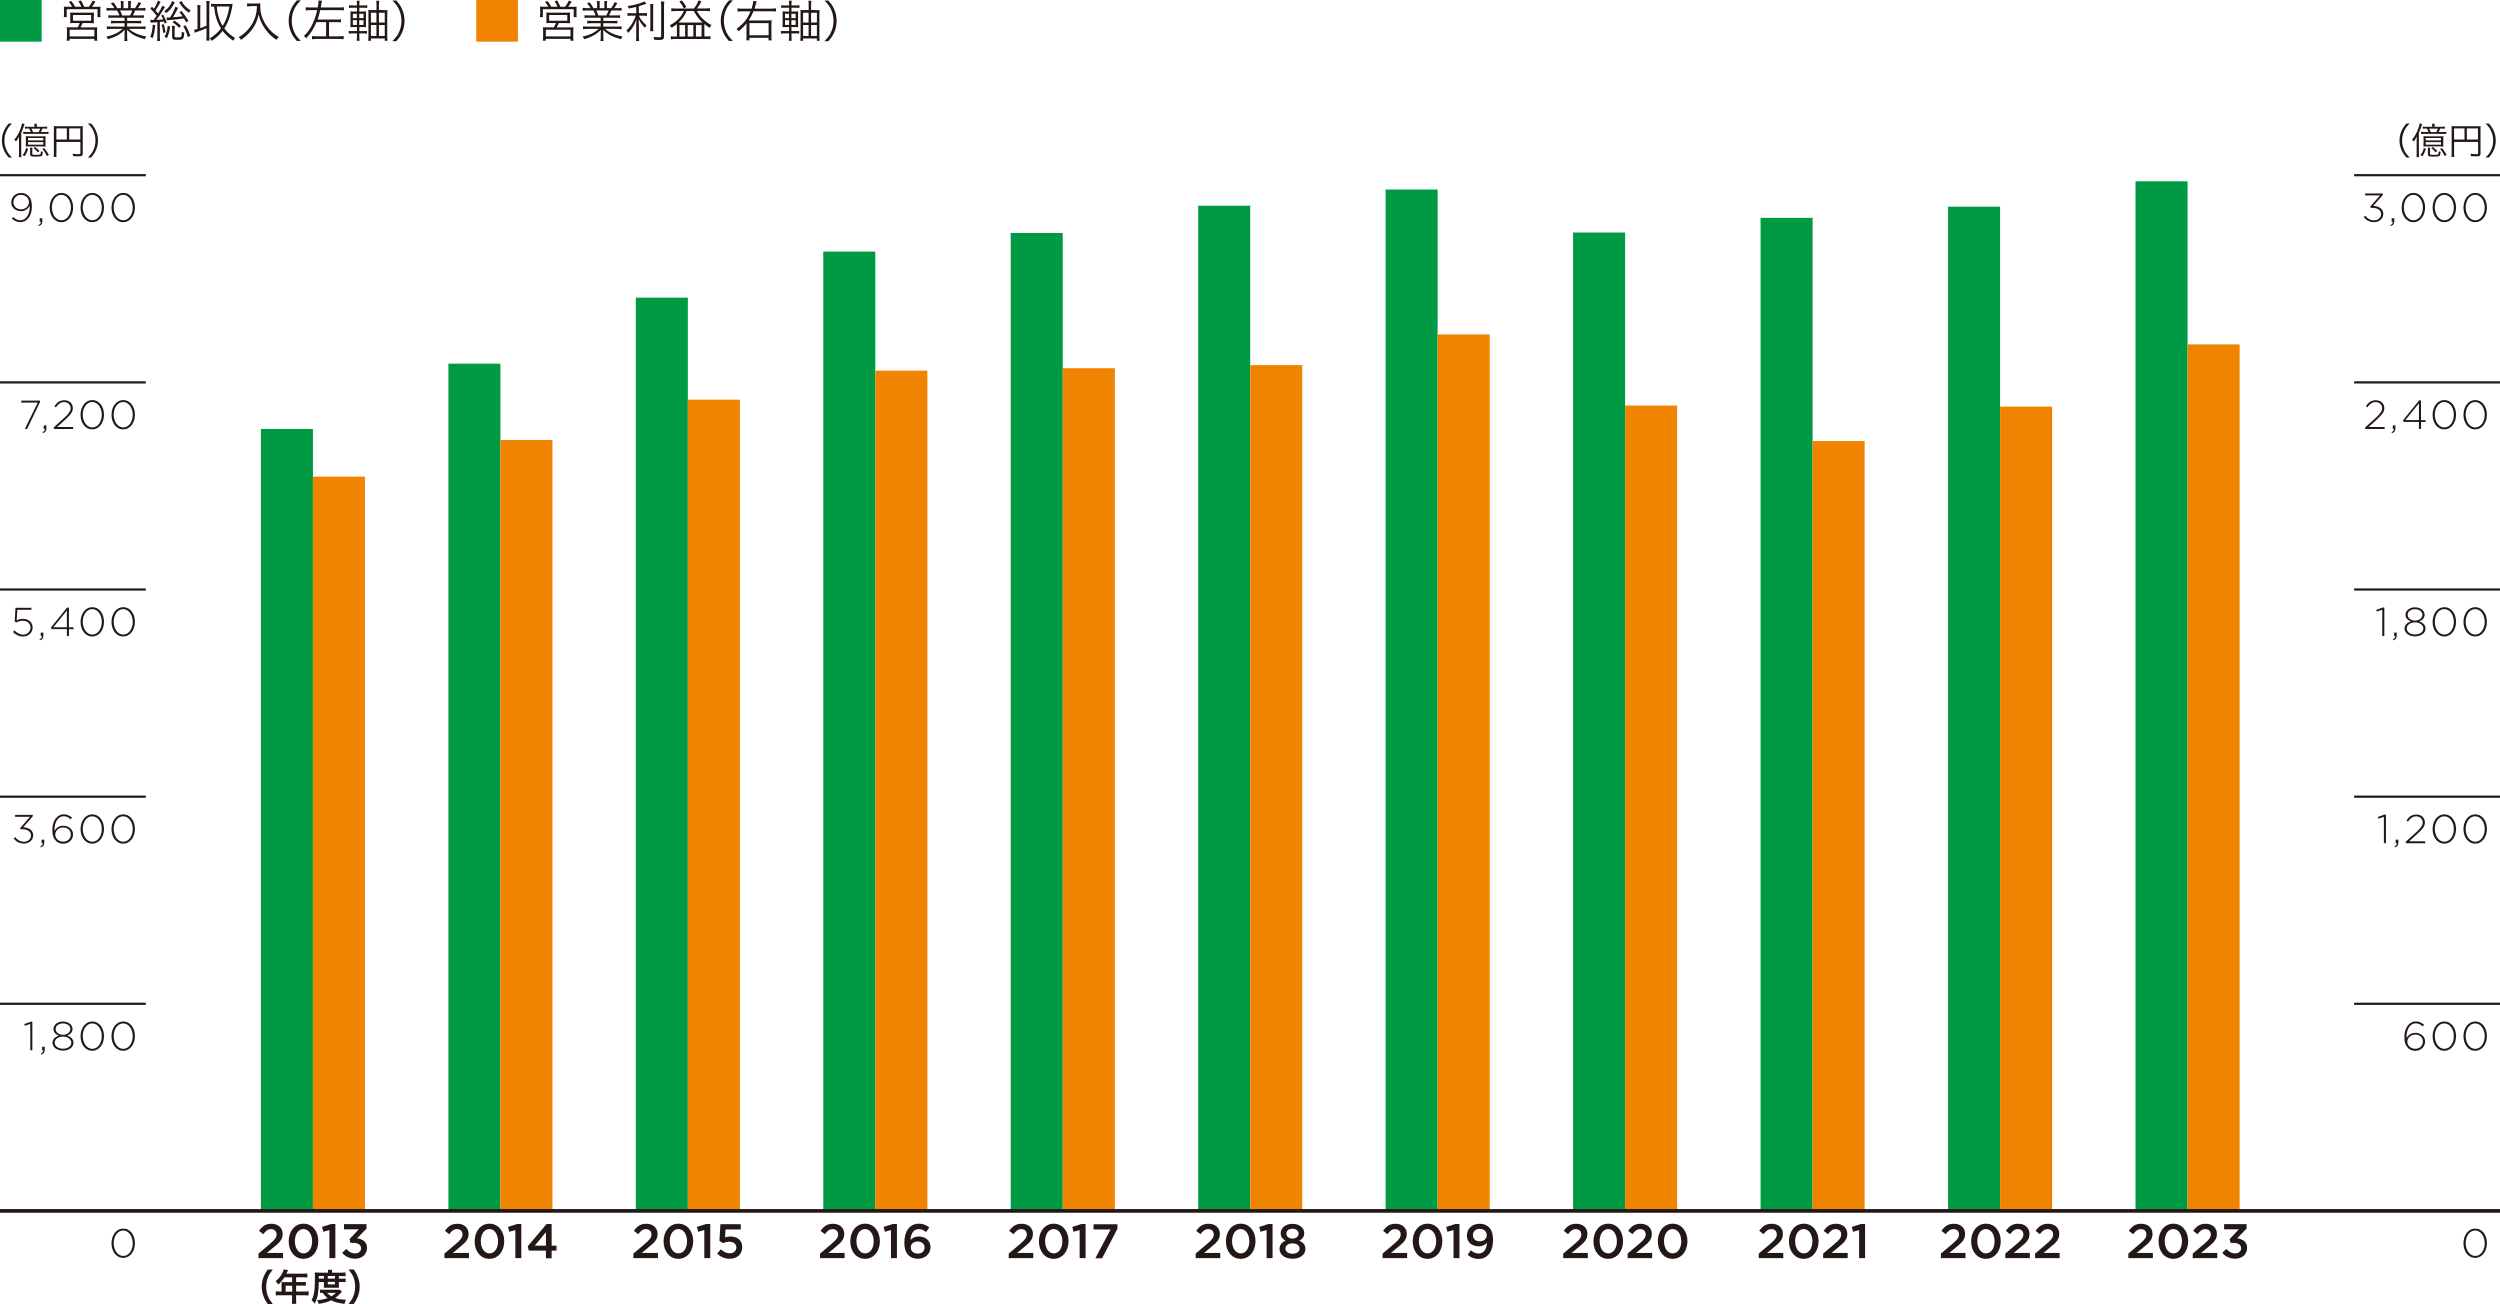 <?xml version="1.0" encoding="UTF-8"?>
<svg id="_レイヤー_2" data-name="レイヤー 2" xmlns="http://www.w3.org/2000/svg" viewBox="0 0 340.16 177.43">
  <defs>
    <style>
      .cls-1 {
        fill: #094;
      }

      .cls-2 {
        fill: #f08300;
      }

      .cls-3 {
        stroke-width: .3px;
      }

      .cls-3, .cls-4 {
        fill: none;
        stroke: #231815;
        stroke-miterlimit: 10;
      }

      .cls-4 {
        stroke-width: .5px;
      }

      .cls-5 {
        fill: #231815;
      }
    </style>
  </defs>
  <g id="base">
    <rect class="cls-1" width="5.67" height="5.67"/>
    <g>
      <path class="cls-5" d="m9.82.92c-.14-.26-.24-.41-.46-.67l.36-.1c.22.29.33.46.5.77h.84c-.11-.29-.23-.53-.4-.77l.37-.08c.17.29.29.54.43.86h.63c.23-.31.35-.49.52-.85l.38.14c-.19.32-.29.47-.48.71h.49c.32,0,.47,0,.67-.02-.02.14-.02.27-.02.5v.49c0,.17,0,.29.03.43h-.41v-1.08h-4.19v1.08h-.4c.02-.14.03-.28.03-.43v-.5c0-.21,0-.32-.02-.5.2.02.36.02.66.02h.49Zm.36,2.21c-.37,0-.46,0-.64.02.02-.14.02-.26.02-.48v-.52c0-.21,0-.34-.02-.45.18.02.34.02.58.02h2.08c.24,0,.4,0,.58-.02-.01.11-.02.22-.02.46v.52c0,.26,0,.34.02.48-.22-.02-.34-.02-.64-.02h-.9c-.08.2-.19.4-.29.59h1.72c.26,0,.41,0,.57-.02-.02.16-.03.29-.03.56v.69c0,.25,0,.41.04.58h-.41v-.25h-3.36v.24h-.41c.02-.19.04-.37.04-.58v-.69c0-.26,0-.4-.03-.56.16.02.31.02.58.02h.91c.11-.17.2-.37.29-.59h-.67Zm-.7,1.82h3.36v-.9h-3.36v.9Zm.45-2.13h2.47v-.78h-2.47v.78Z"/>
      <path class="cls-5" d="m15.38,2.41c-.29,0-.46,0-.64.03v-.37c.17.02.33.03.64.03h.87c-.08-.23-.17-.44-.32-.68h-.76c-.3,0-.5.01-.68.03v-.38c.17.02.36.04.67.04h.41c-.12-.21-.26-.39-.49-.64l.34-.16c.27.32.37.48.53.8h.5v-.46c0-.2-.01-.37-.04-.5h.41c-.02.12-.02.26-.02.5v.47h.64v-.47c0-.22,0-.38-.02-.5h.41c-.02.13-.04.29-.04.5v.46h.58c.26-.37.35-.54.47-.83l.37.16c-.18.31-.23.38-.45.67h.36c.31,0,.5-.01.67-.04v.38c-.17-.02-.38-.03-.68-.03h-.71c-.14.33-.22.49-.32.68h.85c.31,0,.47,0,.65-.03v.37c-.19-.02-.35-.03-.65-.03h-1.63v.44h1.26c.3,0,.49,0,.65-.03v.37c-.18-.02-.35-.03-.65-.03h-1.26v.46h1.82c.34,0,.52-.01.68-.04v.39c-.21-.02-.41-.04-.68-.04h-1.57c.52.49,1.37.86,2.38,1.04-.11.13-.16.21-.23.37-.78-.23-1.06-.34-1.47-.56-.36-.2-.65-.42-.95-.73.02.27.02.38.02.51v.4c0,.26.01.44.04.62h-.43c.03-.19.04-.38.04-.63v-.4c0-.14,0-.27.02-.5-.59.61-1.16.94-2.26,1.29-.08-.16-.14-.23-.25-.35.99-.22,1.63-.53,2.23-1.06h-1.47c-.27,0-.47.01-.68.04v-.39c.17.02.35.04.68.04h1.72v-.46h-1.19c-.29,0-.47,0-.64.03v-.37c.17.02.35.03.64.03h1.19v-.44h-1.57Zm2.32-.31c.13-.22.21-.39.31-.68h-1.67c.14.29.19.4.28.68h1.08Z"/>
      <path class="cls-5" d="m20.84,2.72s.04,0,.06,0q.24-.32.41-.57c-.28-.39-.45-.59-.85-.96l.21-.28c.14.14.16.17.28.28.27-.43.47-.85.53-1.12l.37.18q-.06.09-.19.34c-.16.3-.29.52-.5.83.16.19.19.22.34.42.35-.53.5-.82.59-1.07l.36.2c-.06.08-.1.14-.19.29-.33.55-.68,1.06-.99,1.45q.45-.02.94-.07c-.07-.17-.12-.26-.28-.52l.25-.13c.22.36.35.64.52,1.09l-.29.13c-.04-.14-.06-.19-.09-.28q-.28.03-.57.06v1.99c0,.23.01.43.04.59h-.42c.02-.17.04-.37.04-.59v-1.96c-.18.01-.28.02-.44.03-.32.02-.36.02-.47.04l-.05-.4c.13.02.17.02.28.02h.1Zm.28.7c-.06.78-.15,1.21-.35,1.76l-.32-.15c.2-.52.28-.9.33-1.67l.34.06Zm1.16-.13c.12.41.16.61.24,1.1l-.31.11c-.05-.48-.1-.71-.22-1.13l.29-.08Zm1.51-2.99c-.04.06-.05.08-.11.2-.12.24-.32.54-.46.72-.16.2-.32.35-.61.57-.09-.13-.15-.19-.28-.27.35-.23.59-.47.8-.8.16-.25.23-.39.28-.57l.37.15Zm-1.4,4.71c.27-.54.37-.89.42-1.48l.34.07c-.09.68-.19,1.05-.43,1.58l-.33-.17Zm2.94-1.98c-.15-.28-.2-.36-.3-.52-.74.1-.92.13-1.97.22-.16.01-.22.02-.34.05l-.07-.39c.08,0,.12,0,.18,0,.08,0,.1,0,.31-.01.38-.62.59-1.04.71-1.46l.38.15c-.31.61-.51.98-.7,1.28.55-.04.83-.07,1.31-.13-.14-.2-.22-.31-.43-.56l.29-.16c.4.49.59.76.95,1.34l-.32.2Zm-1.54.49c-.02.14-.03.28-.03.46v.95c0,.07.01.1.04.11.05.03.18.05.33.05.31,0,.46-.03.51-.1.06-.08.08-.24.1-.68.11.07.19.1.34.13-.08.93-.13.98-.97.98-.56,0-.69-.07-.69-.38v-1.03c0-.19-.01-.32-.04-.49h.41Zm-.06-.72c.38.25.65.46.89.72l-.26.27c-.29-.34-.49-.5-.89-.76l.26-.23Zm.96-2.68c.25.52.7.98,1.25,1.3-.1.1-.16.17-.23.32-.49-.32-.88-.71-1.21-1.22-.07-.11-.09-.14-.14-.2l.34-.19Zm.56,3.32c.31.55.46.88.65,1.43l-.35.18c-.19-.65-.34-1.01-.61-1.48l.31-.13Z"/>
      <path class="cls-5" d="m27.24,3.83c.41-.14.52-.19.86-.35V.77c0-.24-.01-.42-.04-.63h.46c-.03.21-.04.38-.04.63v4.13c0,.25.01.41.04.62h-.46c.03-.21.04-.38.04-.62v-1.06c-.53.23-.75.31-1.35.52-.11.04-.14.05-.25.09l-.09-.4c.23-.05.31-.07.46-.11V1.32c0-.24-.01-.41-.04-.62h.46c-.03.21-.04.38-.04.62v2.5Zm3.97-3.29c.15,0,.31,0,.44-.02t-.08.51c-.07.43-.23,1.05-.37,1.45-.19.52-.41.99-.68,1.39.42.55.79.88,1.46,1.29-.11.13-.14.19-.24.38-.62-.43-1.06-.82-1.45-1.34-.42.54-.86.95-1.49,1.36-.05-.13-.11-.2-.25-.35.61-.35,1.07-.76,1.52-1.34-.29-.46-.49-.89-.65-1.43-.15-.5-.21-.83-.29-1.55-.19,0-.29.01-.41.03v-.41c.16.02.3.03.52.03h1.99Zm-1.72.35c.06.62.11.91.25,1.37.14.5.31.87.56,1.27.47-.75.74-1.54.91-2.65h-1.71Z"/>
      <path class="cls-5" d="m34.08.85c-.11,0-.26.01-.46.03v-.43c.12.02.24.03.46.03h.79c.29,0,.44-.01.56-.04-.02.15-.02.26-.02.4,0,.76.16,1.43.51,2.09.23.45.53.85.9,1.24.35.36.58.54,1.12.87-.16.14-.2.18-.34.38-.52-.37-.8-.61-1.16-1.03-.35-.4-.65-.85-.86-1.3-.18-.38-.27-.64-.38-1.11-.19.8-.43,1.37-.84,1.94-.22.32-.5.62-.81.91-.22.2-.38.33-.76.59-.1-.16-.17-.25-.32-.35.65-.41,1-.7,1.39-1.18.43-.53.74-1.1.92-1.75.11-.41.16-.71.19-1.31h-.9Z"/>
      <path class="cls-5" d="m40.4,5.59c-.45-.52-.64-.8-.83-1.29-.2-.48-.29-.95-.29-1.48s.09-1,.29-1.48c.2-.49.38-.77.83-1.29h.53c-.5.51-.7.78-.91,1.24-.22.48-.32.98-.32,1.52s.11,1.04.32,1.52c.21.46.41.73.91,1.24h-.53Z"/>
      <path class="cls-5" d="m42.3,1.38c-.31,0-.49.01-.7.04v-.44c.19.03.38.04.7.04h.94c.06-.38.09-.63.09-.8,0-.05,0-.08,0-.16l.49.04c-.04.13-.05.18-.1.47-.04.22-.05.26-.08.45h2.45c.3,0,.5-.01.7-.04v.44c-.19-.03-.39-.04-.7-.04h-2.52c-.11.49-.2.84-.36,1.28h2.57c.3,0,.47-.01.62-.04v.43c-.17-.02-.34-.04-.62-.04h-1.01v1.93h1.31c.31,0,.48-.01.68-.04v.44c-.2-.03-.4-.04-.69-.04h-2.93c-.29,0-.49.01-.69.04v-.44c.2.03.37.04.69.04h1.23v-1.93h-1.31c-.37.89-.81,1.58-1.4,2.2-.12-.16-.18-.22-.31-.32.53-.49.87-.97,1.19-1.66.26-.55.47-1.18.62-1.85h-.86Z"/>
      <path class="cls-5" d="m48.89,4.93c0,.29.01.47.04.62h-.4c.02-.17.04-.35.04-.63v-.38h-.56c-.26,0-.38,0-.55.04v-.38c.16.02.29.03.55.03h.56v-.55h-.31c-.26,0-.42,0-.59.02.02-.18.02-.35.02-.62v-.92c0-.27,0-.43-.02-.61.15.02.31.02.59.02h.31v-.52h-.53c-.25,0-.38,0-.55.03v-.38c.16.03.29.04.55.04h.53c0-.32,0-.46-.04-.64h.4c-.03.16-.04.31-.04.64h.53c.26,0,.38,0,.55-.04v.38c-.17-.02-.29-.03-.55-.03h-.53v.52h.31c.3,0,.41,0,.61-.02-.02.16-.02.34-.02.61v.92c0,.27,0,.47.02.62-.17-.02-.33-.02-.61-.02h-.31v.55h.51c.25,0,.37,0,.54-.03v.38c-.16-.03-.3-.04-.53-.04h-.52v.38Zm-.88-3.05v.59h.55v-.59h-.55Zm0,.87v.64h.55v-.64h-.55Zm1.45-.28v-.59h-.58v.59h.58Zm0,.92v-.64h-.58v.64h.58Zm2.7-2c.26,0,.44-.01.55-.03-.01.14-.02.27-.02.58v2.96c0,.23.01.48.04.65h-.38v-.32h-1.88v.32h-.38c.02-.19.04-.4.04-.64V1.93c0-.32,0-.43-.02-.58.14.02.31.02.56.02h.56v-.68c0-.28-.01-.43-.04-.59h.41c-.02.18-.04.34-.04.59v.67h.6Zm-1.69.34v1.34h.75v-1.34h-.75Zm0,1.67v1.49h.75v-1.49h-.75Zm1.88-.33v-1.34h-.79v1.34h.79Zm0,1.82v-1.49h-.79v1.49h.79Z"/>
      <path class="cls-5" d="m53.39,5.59c.5-.5.7-.78.91-1.24.22-.48.32-.98.32-1.52s-.11-1.04-.32-1.52c-.21-.46-.41-.74-.91-1.24h.53c.45.52.64.8.83,1.29.2.48.29.95.29,1.48s-.09,1-.29,1.48c-.2.49-.38.77-.83,1.29h-.53Z"/>
    </g>
    <rect class="cls-2" x="64.8" width="5.67" height="5.67"/>
    <g>
      <path class="cls-5" d="m74.61.92c-.14-.26-.24-.41-.46-.67l.36-.1c.22.29.33.46.5.77h.84c-.11-.29-.23-.53-.4-.77l.37-.08c.17.29.29.54.43.86h.63c.23-.31.35-.49.52-.85l.38.14c-.19.32-.29.47-.48.71h.49c.32,0,.47,0,.67-.02-.02.14-.02.27-.02.5v.49c0,.17,0,.29.03.43h-.41v-1.08h-4.19v1.08h-.4c.02-.14.03-.28.03-.43v-.5c0-.21,0-.32-.02-.5.2.02.36.02.66.02h.49Zm.36,2.21c-.37,0-.46,0-.64.02.02-.14.02-.26.02-.48v-.52c0-.21,0-.34-.02-.45.18.02.34.02.58.02h2.08c.24,0,.4,0,.58-.02-.01.11-.02.22-.02.46v.52c0,.26,0,.34.02.48-.22-.02-.34-.02-.64-.02h-.9c-.08.2-.19.4-.29.59h1.72c.26,0,.41,0,.57-.02-.02.16-.03.29-.03.56v.69c0,.25,0,.41.04.58h-.41v-.25h-3.36v.24h-.41c.02-.19.04-.37.04-.58v-.69c0-.26,0-.4-.03-.56.16.02.31.02.58.02h.91c.11-.17.2-.37.29-.59h-.67Zm-.7,1.82h3.36v-.9h-3.36v.9Zm.45-2.13h2.47v-.78h-2.47v.78Z"/>
      <path class="cls-5" d="m80.17,2.41c-.29,0-.46,0-.64.03v-.37c.17.02.33.03.64.03h.87c-.08-.23-.17-.44-.32-.68h-.76c-.3,0-.5.01-.68.03v-.38c.17.02.36.04.67.04h.41c-.12-.21-.26-.39-.49-.64l.34-.16c.27.32.37.48.53.8h.5v-.46c0-.2-.01-.37-.04-.5h.41c-.02.12-.02.26-.02.5v.47h.64v-.47c0-.22,0-.38-.02-.5h.41c-.02.13-.04.29-.04.5v.46h.58c.26-.37.35-.54.47-.83l.37.16c-.18.31-.23.38-.45.67h.36c.31,0,.5-.01.67-.04v.38c-.17-.02-.38-.03-.68-.03h-.71c-.14.33-.22.49-.32.68h.85c.31,0,.47,0,.65-.03v.37c-.19-.02-.35-.03-.65-.03h-1.63v.44h1.26c.3,0,.49,0,.65-.03v.37c-.18-.02-.35-.03-.65-.03h-1.26v.46h1.82c.34,0,.52-.01.68-.04v.39c-.21-.02-.41-.04-.68-.04h-1.57c.52.49,1.37.86,2.38,1.04-.11.13-.16.21-.23.37-.78-.23-1.06-.34-1.47-.56-.36-.2-.65-.42-.95-.73.02.27.02.38.02.51v.4c0,.26.01.44.04.62h-.43c.03-.19.04-.38.04-.63v-.4c0-.14,0-.27.02-.5-.59.61-1.16.94-2.26,1.29-.08-.16-.14-.23-.25-.35.99-.22,1.63-.53,2.23-1.06h-1.47c-.27,0-.47.01-.68.04v-.39c.17.02.35.04.68.04h1.72v-.46h-1.19c-.29,0-.47,0-.64.03v-.37c.17.02.35.03.64.03h1.19v-.44h-1.57Zm2.32-.31c.13-.22.21-.39.31-.68h-1.67c.14.29.19.4.28.68h1.08Z"/>
      <path class="cls-5" d="m86.56.95c-.37.09-.56.13-1,.21-.05-.14-.09-.22-.17-.34.74-.1,1.22-.21,1.9-.46.22-.07.29-.11.39-.17l.27.32q-.1.04-.24.08c-.28.1-.49.17-.79.26v.94h.59c.21,0,.37,0,.52-.03v.4c-.15-.02-.29-.03-.53-.03h-.56c.1.25.15.34.29.53.19.27.38.47.74.8-.1.11-.16.19-.22.32-.44-.46-.62-.71-.85-1.19.02.34.03.74.03,1.01v1.25c0,.37,0,.56.04.73h-.44c.03-.21.04-.41.04-.73v-1.17c0-.34,0-.5.03-1.02-.28.76-.58,1.24-1.12,1.82-.08-.16-.15-.25-.25-.34.36-.34.58-.61.82-1.01.19-.33.37-.71.46-1h-.57c-.24,0-.4.01-.56.04v-.41c.14.03.28.04.57.04h.62v-.83Zm2.34-.4c-.02.19-.03.34-.03.68v2.32c0,.41,0,.53.03.7h-.44c.02-.17.03-.29.03-.7V1.23c0-.34-.01-.5-.04-.68h.45Zm1.49-.34c-.03.2-.04.42-.04.76v3.94c0,.43-.14.53-.71.53-.17,0-.42,0-.61-.02-.03-.16-.06-.25-.13-.4.32.04.58.05.77.05.24,0,.29-.03.29-.18V.96c0-.34-.01-.56-.04-.76h.47Z"/>
      <path class="cls-5" d="m94.42,1.15c.27-.34.46-.65.63-1.1l.39.14c-.2.41-.37.67-.6.96h1.14c.28,0,.44-.01.62-.04v.42c-.18-.02-.37-.04-.61-.04h-1.18c.22.4.4.65.7.96.38.4.78.7,1.3.97-.11.13-.17.22-.24.38-.31-.2-.47-.32-.73-.54,0,.11,0,.18,0,.29v1.4h.33c.25,0,.37,0,.5-.03v.41c-.17-.02-.31-.02-.54-.02h-4.3c-.23,0-.4.01-.55.04v-.42c.13.03.23.04.46.04h.36v-1.4c0-.14,0-.19,0-.3-.22.19-.39.31-.73.51-.08-.16-.14-.25-.23-.34.94-.49,1.52-1.09,1.91-1.94h-1.1c-.25,0-.44.01-.61.04v-.42c.16.02.34.04.61.04h2.5Zm-.99.35c-.3.67-.6,1.09-1.12,1.57.14,0,.23,0,.4,0h2.51c.13,0,.22,0,.37,0-.52-.49-.83-.91-1.18-1.57h-.98Zm-.68-1.46c.27.31.43.53.64.92l-.35.17c-.21-.41-.34-.61-.62-.92l.34-.16Zm-.3,4.93h.77v-1.56h-.77v1.56Zm1.12,0h.77v-1.56h-.77v1.56Zm1.12,0h.77v-1.56h-.77v1.56Z"/>
      <path class="cls-5" d="m99.19,5.59c-.45-.52-.64-.8-.83-1.29-.2-.48-.29-.95-.29-1.48s.09-1,.29-1.48c.2-.49.38-.77.83-1.29h.53c-.5.51-.7.78-.91,1.24-.22.48-.32.98-.32,1.52s.11,1.04.32,1.52c.21.46.41.73.91,1.24h-.53Z"/>
      <path class="cls-5" d="m104.94,1.17c.32,0,.49-.01.65-.04v.44c-.16-.02-.35-.04-.65-.04h-2.42c-.21.52-.38.85-.65,1.25h2.47c.32,0,.46,0,.65-.03-.02.19-.03.35-.03.58v1.54c0,.25,0,.44.04.63h-.43v-.36h-2.6v.35h-.43c.02-.2.03-.34.03-.68v-1.24q0-.23.01-.39c-.31.39-.64.72-1.08,1.07-.07-.1-.22-.27-.28-.32.95-.7,1.49-1.37,1.9-2.39h-1.11c-.28,0-.47.01-.66.04v-.44c.16.03.32.04.67.04h1.24c.14-.41.2-.69.24-1.06l.46.07c-.04.11-.08.23-.14.47-.05.19-.09.32-.16.52h2.27Zm-2.97,3.63h2.61v-1.65h-2.61v1.65Z"/>
      <path class="cls-5" d="m107.69,4.93c0,.29.01.47.04.62h-.4c.02-.17.04-.35.04-.63v-.38h-.56c-.26,0-.38,0-.55.04v-.38c.16.02.29.03.55.03h.56v-.55h-.31c-.26,0-.42,0-.59.02.02-.18.02-.35.02-.62v-.92c0-.27,0-.43-.02-.61.15.02.31.02.59.02h.31v-.52h-.53c-.25,0-.38,0-.55.03v-.38c.16.03.29.04.55.04h.53c0-.32,0-.46-.04-.64h.4c-.03.16-.04.31-.04.64h.53c.26,0,.38,0,.55-.04v.38c-.17-.02-.29-.03-.55-.03h-.53v.52h.31c.3,0,.41,0,.61-.02-.02.16-.02.34-.02.61v.92c0,.27,0,.47.02.62-.17-.02-.33-.02-.61-.02h-.31v.55h.51c.25,0,.37,0,.54-.03v.38c-.16-.03-.3-.04-.53-.04h-.52v.38Zm-.88-3.05v.59h.55v-.59h-.55Zm0,.87v.64h.55v-.64h-.55Zm1.45-.28v-.59h-.58v.59h.58Zm0,.92v-.64h-.58v.64h.58Zm2.7-2c.26,0,.44-.01.55-.03-.01.14-.02.27-.02.58v2.96c0,.23.01.48.04.65h-.38v-.32h-1.88v.32h-.38c.02-.19.04-.4.04-.64V1.93c0-.32,0-.43-.02-.58.14.02.31.02.56.02h.56v-.68c0-.28-.01-.43-.04-.59h.41c-.02.18-.04.34-.04.59v.67h.6Zm-1.69.34v1.34h.75v-1.34h-.75Zm0,1.67v1.49h.75v-1.49h-.75Zm1.88-.33v-1.34h-.79v1.34h.79Zm0,1.82v-1.49h-.79v1.49h.79Z"/>
      <path class="cls-5" d="m112.18,5.59c.5-.5.7-.78.91-1.24.22-.48.32-.98.32-1.52s-.11-1.04-.32-1.52c-.21-.46-.41-.74-.91-1.24h.53c.45.52.64.8.83,1.29.2.48.29.95.29,1.48s-.09,1-.29,1.48c-.2.49-.38.77-.83,1.29h-.53Z"/>
    </g>
    <g>
      <path class="cls-5" d="m1.19,21.43c-.38-.43-.53-.67-.69-1.08-.17-.4-.24-.79-.24-1.23s.07-.83.24-1.23c.17-.41.32-.65.69-1.08h.44c-.42.42-.58.65-.76,1.04-.18.4-.27.81-.27,1.27s.09.87.27,1.27c.17.38.34.61.76,1.04h-.44Z"/>
      <path class="cls-5" d="m2.58,19.32c0-.24,0-.53.02-.74-.15.28-.25.45-.44.69-.06-.11-.12-.21-.2-.29.37-.42.65-.91.86-1.54.09-.27.15-.48.17-.65l.35.08c-.04.08-.04.12-.08.25-.08.25-.23.64-.37.97v2.67c0,.3,0,.45.02.62h-.35c.02-.18.03-.33.03-.62v-1.46Zm1.25.91c-.12.45-.24.69-.48,1.04l-.27-.18c.27-.32.37-.54.47-.95l.27.09Zm2.09-2.98c.23,0,.37,0,.5-.03v.29c-.15-.01-.3-.02-.5-.02h-.13c-.06.14-.14.31-.23.47h.54c.25,0,.37,0,.5-.03v.31c-.15-.02-.26-.03-.5-.03h-2.44c-.23,0-.34,0-.49.03v-.31c.13.02.25.03.49.03h.52c-.06-.17-.13-.33-.22-.47h-.06c-.22,0-.35,0-.5.02v-.29c.13.02.27.03.5.03h.79v-.08c0-.14,0-.23-.02-.33h.36c-.02.1-.02.18-.02.33v.08h.92Zm-1.91,2.67c-.25,0-.37,0-.51.02.02-.17.02-.23.02-.5v-.47c0-.22,0-.32-.02-.44.13.01.23.02.49.02h1.73c.25,0,.35,0,.49-.02-.02.11-.02.23-.02.44v.47c0,.27,0,.36.02.5-.13-.01-.25-.02-.51-.02h-1.69Zm-.2-.82h2.08v-.32h-2.08v.32Zm0,.58h2.08v-.34h-2.08v.34Zm.61.42c-.02.12-.03.19-.03.38v.45c0,.12.06.14.53.14.35,0,.53-.02.58-.08.04-.05.06-.16.06-.41.09.04.17.07.27.08-.02.34-.06.48-.15.55-.09.07-.35.1-.85.1-.59,0-.73-.06-.73-.31v-.52c0-.16,0-.26-.03-.38h.35Zm.83-2.12c.09-.17.16-.31.21-.47h-1.17c.06.12.13.29.21.47h.75Zm-.48,2.02c.27.21.42.34.6.54l-.22.19c-.19-.24-.33-.39-.58-.58l.19-.16Zm1.23.13c.29.36.44.56.65.94l-.26.17c-.21-.42-.35-.65-.62-.96l.23-.15Z"/>
      <path class="cls-5" d="m7.67,20.82c0,.31,0,.42.02.53h-.39c.02-.13.03-.28.03-.54v-3.21c0-.19,0-.31-.02-.44.13.01.25.02.46.02h3.05c.21,0,.34,0,.46-.02-.02.14-.02.25-.02.46v3.28c0,.3-.11.37-.59.37-.2,0-.48,0-.71-.03-.02-.12-.04-.21-.08-.32.35.04.59.06.79.06.22,0,.27-.02.27-.12v-1.55h-3.26v1.53Zm1.42-3.35h-1.42v1.52h1.42v-1.52Zm1.83,1.52v-1.52h-1.51v1.52h1.51Z"/>
      <path class="cls-5" d="m11.96,21.43c.42-.42.58-.65.76-1.04.18-.4.27-.82.27-1.27s-.09-.87-.27-1.27c-.17-.38-.34-.62-.76-1.04h.44c.38.43.53.67.69,1.08.17.4.24.79.24,1.23s-.07.83-.24,1.23c-.17.41-.32.64-.69,1.08h-.44Z"/>
    </g>
    <g>
      <path class="cls-5" d="m327.43,21.43c-.38-.43-.53-.67-.7-1.08-.17-.4-.24-.79-.24-1.23s.07-.83.24-1.23c.17-.41.32-.65.7-1.08h.44c-.42.42-.58.65-.76,1.04-.18.4-.27.81-.27,1.27s.09.87.27,1.27c.17.38.34.61.76,1.04h-.44Z"/>
      <path class="cls-5" d="m328.82,19.32c0-.24,0-.53.02-.74-.14.28-.25.45-.44.69-.06-.11-.12-.21-.2-.29.37-.42.64-.91.86-1.54.09-.27.15-.48.17-.65l.34.08c-.04.08-.04.12-.08.25-.08.25-.23.64-.37.97v2.67c0,.3,0,.45.02.62h-.35c.03-.18.03-.33.03-.62v-1.46Zm1.25.91c-.12.45-.24.69-.47,1.04l-.27-.18c.27-.32.37-.54.47-.95l.27.09Zm2.09-2.98c.24,0,.37,0,.5-.03v.29c-.14-.01-.3-.02-.5-.02h-.13c-.05.14-.13.31-.22.47h.54c.25,0,.37,0,.5-.03v.31c-.15-.02-.26-.03-.5-.03h-2.44c-.22,0-.34,0-.49.03v-.31c.13.02.25.03.49.03h.52c-.06-.17-.13-.33-.22-.47h-.06c-.22,0-.35,0-.5.02v-.29c.13.02.27.03.5.03h.79v-.08c0-.14,0-.23-.03-.33h.37c-.02.1-.03.18-.03.33v.08h.92Zm-1.91,2.67c-.25,0-.37,0-.51.02.02-.17.02-.23.02-.5v-.47c0-.22,0-.32-.02-.44.13.01.23.02.49.02h1.74c.25,0,.35,0,.49-.02-.01.11-.02.23-.02.44v.47c0,.27,0,.36.02.5-.13-.01-.25-.02-.51-.02h-1.69Zm-.2-.82h2.08v-.32h-2.08v.32Zm0,.58h2.08v-.34h-2.08v.34Zm.61.42c-.02.12-.03.19-.03.38v.45c0,.12.06.14.53.14.36,0,.53-.02.58-.08.04-.05.06-.16.07-.41.09.04.17.07.27.08-.02.34-.06.48-.15.55-.09.07-.35.1-.85.1-.59,0-.73-.06-.73-.31v-.52c0-.16,0-.26-.03-.38h.35Zm.83-2.12c.09-.17.16-.31.21-.47h-1.17c.06.12.13.29.21.47h.75Zm-.47,2.02c.26.21.42.34.6.54l-.22.19c-.18-.24-.33-.39-.58-.58l.2-.16Zm1.23.13c.29.36.44.56.65.94l-.26.17c-.21-.42-.35-.65-.62-.96l.23-.15Z"/>
      <path class="cls-5" d="m333.91,20.82c0,.31,0,.42.03.53h-.39c.02-.13.03-.28.03-.54v-3.21c0-.19,0-.31-.02-.44.13.01.25.02.46.02h3.05c.21,0,.34,0,.46-.02-.02.14-.02.25-.02.46v3.28c0,.3-.11.37-.59.37-.2,0-.47,0-.71-.03-.01-.12-.04-.21-.08-.32.35.04.59.06.79.06.22,0,.26-.02.26-.12v-1.55h-3.26v1.53Zm1.42-3.35h-1.42v1.52h1.42v-1.52Zm1.83,1.52v-1.52h-1.51v1.52h1.51Z"/>
      <path class="cls-5" d="m338.2,21.43c.42-.42.58-.65.76-1.04.18-.4.27-.82.27-1.27s-.09-.87-.27-1.27c-.17-.38-.34-.62-.76-1.04h.45c.38.43.53.67.69,1.08.17.4.24.79.24,1.23s-.08.83-.24,1.23c-.17.41-.32.64-.69,1.08h-.45Z"/>
    </g>
    <g>
      <path class="cls-5" d="m36.43,177.43c-.28-.4-.41-.62-.55-.99-.18-.46-.27-.9-.27-1.38s.08-.88.26-1.33c.15-.37.27-.58.55-.99h.7c-.35.44-.5.67-.64,1-.17.41-.26.83-.26,1.33s.08.96.27,1.37c.14.33.28.55.63,1h-.7Z"/>
      <path class="cls-5" d="m38.33,174.73c0-.11,0-.19-.02-.29.1,0,.22.01.35.01h1.09v-.65h-1.05c-.26.4-.51.69-.83.98-.15-.21-.2-.28-.37-.45.51-.43.77-.76.98-1.25.07-.16.1-.27.12-.37l.6.12c-.03.06-.04.08-.08.15,0,.02-.05.12-.15.32h2.34c.23,0,.36,0,.51-.03v.55c-.15-.02-.28-.03-.51-.03h-1.02v.65h.81c.23,0,.36,0,.51-.03v.53c-.15-.01-.28-.02-.5-.02h-.82v.81h1.16c.23,0,.39,0,.54-.03v.57c-.16-.02-.33-.03-.54-.03h-1.16v.62c0,.25,0,.39.03.54h-.61c.02-.15.03-.28.03-.54v-.62h-1.68c-.22,0-.38,0-.54.03v-.57c.16.02.32.03.54.03h.25v-1.02Zm1.43,1.02v-.81h-.9v.81h.9Z"/>
      <path class="cls-5" d="m43.38,174.42c-.01.76-.06,1.31-.14,1.76-.09.47-.2.78-.43,1.19-.14-.2-.24-.31-.42-.46.17-.3.25-.53.31-.85.11-.52.15-1.07.15-2.25,0-.37,0-.5-.02-.68.18.02.35.03.56.03h1.24v-.11c0-.11,0-.19-.02-.28h.59c-.02.08-.02.17-.02.29v.1h1.24c.28,0,.45,0,.6-.03v.52c-.17-.01-.29-.02-.53-.02h-.38v.35h.48c.21,0,.31,0,.44-.03v.5c-.11-.01-.21-.02-.44-.02h-.48v.47c0,.12,0,.23.02.31-.12,0-.12,0-.33,0h-1.39c-.19,0-.26,0-.35,0,.01-.08.02-.21.02-.31v-.47h-.71Zm3.14,1.34s-.05.05-.09.1c-.27.31-.53.54-.83.75.44.15.87.22,1.48.23-.09.19-.15.35-.21.57-.84-.11-1.34-.24-1.81-.49-.52.25-.95.38-1.71.49-.04-.19-.08-.29-.2-.51.63-.04,1.01-.12,1.43-.28-.28-.21-.43-.37-.68-.71-.17,0-.25,0-.35.02v-.47c.12.02.27.03.53.03h1.75c.21,0,.3,0,.42-.01l.27.29Zm-2.44-1.79v-.35h-.7v.35h.7Zm.43,1.94c.15.18.31.31.58.47.26-.16.39-.25.62-.47h-1.2Zm1.07-1.94v-.35h-.98v.35h.98Zm-.98.79h.98v-.34h-.98v.34Z"/>
      <path class="cls-5" d="m47.42,177.43c.35-.45.5-.67.63-1,.18-.42.27-.86.27-1.37s-.08-.92-.25-1.33c-.15-.33-.29-.55-.64-1h.71c.28.4.4.62.54.99.18.46.26.86.26,1.33s-.08.92-.26,1.38c-.15.37-.27.58-.54.99h-.71Z"/>
    </g>
    <g>
      <path class="cls-5" d="m35.18,170.56l1.59-1.35c.63-.54.86-.83.86-1.25,0-.46-.32-.72-.75-.72s-.71.23-1.06.69l-.58-.46c.44-.61.88-.96,1.7-.96.9,0,1.52.55,1.52,1.38h0c0,.74-.38,1.14-1.2,1.8l-.95.79h2.2v.71h-3.34v-.64Z"/>
      <path class="cls-5" d="m39.28,168.9h0c0-1.33.8-2.4,2.02-2.4s2.01,1.06,2.01,2.38h0c0,1.33-.8,2.4-2.02,2.4s-2.01-1.06-2.01-2.38Zm3.19,0h0c0-.92-.47-1.67-1.18-1.67s-1.17.73-1.17,1.64h0c0,.92.46,1.67,1.18,1.67s1.17-.74,1.17-1.64Z"/>
      <path class="cls-5" d="m44.82,167.37l-.83.23-.17-.66,1.25-.4h.56v4.65h-.81v-3.83Z"/>
      <path class="cls-5" d="m46.55,170.46l.57-.53c.33.39.7.61,1.21.61.46,0,.8-.28.8-.7h0c0-.47-.42-.73-1.06-.73h-.38l-.13-.51,1.25-1.33h-2v-.71h3.06v.61l-1.29,1.32c.7.09,1.36.44,1.36,1.29h0c0,.87-.65,1.48-1.62,1.48-.81,0-1.38-.34-1.77-.81Z"/>
    </g>
    <g>
      <path class="cls-5" d="m60.48,170.56l1.59-1.35c.63-.54.86-.83.86-1.25,0-.46-.32-.72-.75-.72s-.71.23-1.06.69l-.58-.46c.44-.61.88-.96,1.7-.96.9,0,1.52.55,1.52,1.38h0c0,.74-.38,1.14-1.2,1.8l-.95.79h2.2v.71h-3.34v-.64Z"/>
      <path class="cls-5" d="m64.58,168.9h0c0-1.33.8-2.4,2.02-2.4s2.01,1.06,2.01,2.38h0c0,1.33-.8,2.4-2.02,2.4s-2.01-1.06-2.01-2.38Zm3.19,0h0c0-.92-.47-1.67-1.18-1.67s-1.17.73-1.17,1.64h0c0,.92.46,1.67,1.18,1.67s1.17-.74,1.17-1.64Z"/>
      <path class="cls-5" d="m70.12,167.37l-.83.23-.17-.66,1.25-.4h.56v4.65h-.81v-3.83Z"/>
      <path class="cls-5" d="m74.28,170.16h-2.33l-.15-.58,2.57-3.04h.69v2.95h.66v.67h-.66v1.04h-.78v-1.04Zm0-.67v-1.83l-1.52,1.83h1.52Z"/>
    </g>
    <g>
      <path class="cls-5" d="m86.19,170.56l1.59-1.35c.63-.54.86-.83.86-1.25,0-.46-.32-.72-.75-.72s-.71.23-1.06.69l-.58-.46c.44-.61.88-.96,1.7-.96.9,0,1.52.55,1.52,1.38h0c0,.74-.38,1.14-1.2,1.8l-.95.79h2.2v.71h-3.34v-.64Z"/>
      <path class="cls-5" d="m90.29,168.9h0c0-1.33.8-2.4,2.02-2.4s2.01,1.06,2.01,2.38h0c0,1.33-.8,2.4-2.02,2.4s-2.01-1.06-2.01-2.38Zm3.19,0h0c0-.92-.47-1.67-1.18-1.67s-1.17.73-1.17,1.64h0c0,.92.46,1.67,1.18,1.67s1.17-.74,1.17-1.64Z"/>
      <path class="cls-5" d="m95.83,167.37l-.83.23-.17-.66,1.25-.4h.56v4.65h-.81v-3.83Z"/>
      <path class="cls-5" d="m97.58,170.57l.5-.59c.37.34.76.55,1.19.55.55,0,.92-.32.92-.8h0c0-.48-.4-.78-.96-.78-.33,0-.61.09-.85.2l-.49-.32.13-2.26h2.77v.72h-2.07l-.07,1.08c.22-.08.42-.13.73-.13.9,0,1.61.48,1.61,1.45h0c0,.96-.69,1.58-1.72,1.58-.71,0-1.26-.28-1.7-.71Z"/>
    </g>
    <g>
      <path class="cls-5" d="m111.59,170.56l1.59-1.35c.63-.54.86-.83.86-1.25,0-.46-.32-.72-.75-.72s-.71.23-1.06.69l-.58-.46c.44-.61.88-.96,1.7-.96.9,0,1.52.55,1.52,1.38h0c0,.74-.38,1.14-1.2,1.8l-.95.79h2.2v.71h-3.34v-.64Z"/>
      <path class="cls-5" d="m115.69,168.9h0c0-1.33.8-2.4,2.02-2.4s2.01,1.06,2.01,2.38h0c0,1.33-.8,2.4-2.02,2.4s-2.01-1.06-2.01-2.38Zm3.19,0h0c0-.92-.47-1.67-1.18-1.67s-1.17.73-1.17,1.64h0c0,.92.46,1.67,1.18,1.67s1.17-.74,1.17-1.64Z"/>
      <path class="cls-5" d="m121.23,167.37l-.83.23-.17-.66,1.25-.4h.56v4.65h-.81v-3.83Z"/>
      <path class="cls-5" d="m123.61,170.79c-.35-.35-.56-.83-.56-1.76h0c0-1.42.67-2.53,1.98-2.53.6,0,1.01.19,1.41.51l-.44.63c-.32-.25-.59-.4-1-.4-.81,0-1.1.84-1.11,1.47.27-.28.61-.47,1.11-.47.89,0,1.61.53,1.61,1.45h0c0,.93-.75,1.58-1.72,1.58-.57,0-.98-.18-1.29-.49Zm2.19-1.05h0c0-.48-.37-.82-.94-.82s-.94.37-.94.81h0c0,.48.38.84.96.84s.92-.36.92-.83Z"/>
    </g>
    <g>
      <path class="cls-5" d="m137.26,170.56l1.59-1.35c.63-.54.86-.83.86-1.25,0-.46-.32-.72-.75-.72s-.71.23-1.06.69l-.58-.46c.44-.61.88-.96,1.7-.96.9,0,1.52.55,1.52,1.38h0c0,.74-.38,1.14-1.2,1.8l-.95.79h2.2v.71h-3.34v-.64Z"/>
      <path class="cls-5" d="m141.36,168.9h0c0-1.33.8-2.4,2.02-2.4s2.01,1.06,2.01,2.38h0c0,1.33-.8,2.4-2.02,2.4s-2.01-1.06-2.01-2.38Zm3.19,0h0c0-.92-.47-1.67-1.18-1.67s-1.17.73-1.17,1.64h0c0,.92.46,1.67,1.18,1.67s1.17-.74,1.17-1.64Z"/>
      <path class="cls-5" d="m146.9,167.37l-.83.23-.17-.66,1.25-.4h.56v4.65h-.81v-3.83Z"/>
      <path class="cls-5" d="m151.11,167.29h-2.32v-.71h3.25v.61l-2.08,4.01h-.92l2.07-3.91Z"/>
    </g>
    <g>
      <path class="cls-5" d="m162.7,170.56l1.59-1.35c.63-.54.86-.83.86-1.25,0-.46-.32-.72-.75-.72s-.71.23-1.06.69l-.58-.46c.44-.61.88-.96,1.7-.96.9,0,1.52.55,1.52,1.38h0c0,.74-.38,1.14-1.2,1.8l-.95.79h2.2v.71h-3.34v-.64Z"/>
      <path class="cls-5" d="m166.8,168.9h0c0-1.33.8-2.4,2.02-2.4s2.01,1.06,2.01,2.38h0c0,1.33-.8,2.4-2.02,2.4s-2.01-1.06-2.01-2.38Zm3.19,0h0c0-.92-.47-1.67-1.18-1.67s-1.17.73-1.17,1.64h0c0,.92.46,1.67,1.18,1.67s1.17-.74,1.17-1.64Z"/>
      <path class="cls-5" d="m172.34,167.37l-.83.23-.17-.66,1.25-.4h.56v4.65h-.81v-3.83Z"/>
      <path class="cls-5" d="m174.1,169.94h0c0-.57.31-.92.83-1.13-.39-.2-.67-.51-.67-1.03h0c0-.72.68-1.26,1.6-1.26s1.6.53,1.6,1.25h0c0,.53-.28.84-.67,1.04.51.23.83.56.83,1.11h0c0,.84-.75,1.35-1.76,1.35s-1.76-.53-1.76-1.33Zm2.73-.05h0c0-.44-.42-.71-.97-.71s-.96.28-.96.7h0c0,.39.36.71.96.71s.97-.31.97-.69Zm-.14-2.04h0c0-.37-.33-.66-.83-.66s-.83.29-.83.64h0c0,.42.35.7.83.7s.83-.28.83-.68Z"/>
    </g>
    <g>
      <path class="cls-5" d="m188.13,170.56l1.59-1.35c.63-.54.86-.83.86-1.25,0-.46-.32-.72-.75-.72s-.71.23-1.06.69l-.58-.46c.44-.61.88-.96,1.7-.96.9,0,1.52.55,1.52,1.38h0c0,.74-.38,1.14-1.2,1.8l-.95.79h2.2v.71h-3.34v-.64Z"/>
      <path class="cls-5" d="m192.22,168.9h0c0-1.33.8-2.4,2.02-2.4s2.01,1.06,2.01,2.38h0c0,1.33-.8,2.4-2.02,2.4s-2.01-1.06-2.01-2.38Zm3.19,0h0c0-.92-.47-1.67-1.18-1.67s-1.17.73-1.17,1.64h0c0,.92.46,1.67,1.18,1.67s1.17-.74,1.17-1.64Z"/>
      <path class="cls-5" d="m197.77,167.37l-.83.23-.17-.66,1.25-.4h.56v4.65h-.81v-3.83Z"/>
      <path class="cls-5" d="m202.32,169.08c-.26.31-.61.5-1.09.5-.98,0-1.64-.57-1.64-1.46h0c0-.92.7-1.61,1.72-1.61.58,0,.96.17,1.29.49.34.34.55.85.55,1.76h0c0,1.5-.73,2.53-1.98,2.53-.64,0-1.09-.23-1.48-.55l.44-.62c.35.29.66.44,1.06.44.82,0,1.12-.84,1.12-1.46Zm-.03-1.02h0c0-.49-.38-.86-.96-.86s-.92.38-.92.86h0c0,.5.37.84.94.84s.94-.38.94-.83Z"/>
    </g>
    <g>
      <path class="cls-5" d="m212.71,170.56l1.59-1.35c.63-.54.86-.83.86-1.25,0-.46-.32-.72-.75-.72s-.71.23-1.06.69l-.58-.46c.44-.61.88-.96,1.7-.96.9,0,1.52.55,1.52,1.38h0c0,.74-.38,1.14-1.2,1.8l-.95.79h2.2v.71h-3.34v-.64Z"/>
      <path class="cls-5" d="m216.81,168.9h0c0-1.33.8-2.4,2.02-2.4s2.01,1.06,2.01,2.38h0c0,1.33-.8,2.4-2.02,2.4s-2.01-1.06-2.01-2.38Zm3.19,0h0c0-.92-.47-1.67-1.18-1.67s-1.17.73-1.17,1.64h0c0,.92.46,1.67,1.18,1.67s1.17-.74,1.17-1.64Z"/>
      <path class="cls-5" d="m221.47,170.56l1.59-1.35c.63-.54.86-.83.86-1.25,0-.46-.32-.72-.75-.72s-.71.23-1.06.69l-.58-.46c.44-.61.88-.96,1.7-.96.9,0,1.52.55,1.52,1.38h0c0,.74-.38,1.14-1.2,1.8l-.95.79h2.2v.71h-3.34v-.64Z"/>
      <path class="cls-5" d="m225.57,168.9h0c0-1.33.8-2.4,2.02-2.4s2.01,1.06,2.01,2.38h0c0,1.33-.8,2.4-2.02,2.4s-2.01-1.06-2.01-2.38Zm3.19,0h0c0-.92-.47-1.67-1.18-1.67s-1.17.73-1.17,1.64h0c0,.92.46,1.67,1.18,1.67s1.17-.74,1.17-1.64Z"/>
    </g>
    <g>
      <path class="cls-5" d="m239.31,170.56l1.59-1.35c.63-.54.86-.83.86-1.25,0-.46-.32-.72-.75-.72s-.71.23-1.06.69l-.58-.46c.44-.61.88-.96,1.7-.96.9,0,1.52.55,1.52,1.38h0c0,.74-.38,1.14-1.2,1.8l-.95.79h2.2v.71h-3.34v-.64Z"/>
      <path class="cls-5" d="m243.41,168.9h0c0-1.33.8-2.4,2.02-2.4s2.01,1.06,2.01,2.38h0c0,1.33-.8,2.4-2.02,2.4s-2.01-1.06-2.01-2.38Zm3.19,0h0c0-.92-.47-1.67-1.18-1.67s-1.17.73-1.17,1.64h0c0,.92.46,1.67,1.18,1.67s1.17-.74,1.17-1.64Z"/>
      <path class="cls-5" d="m248.07,170.56l1.59-1.35c.63-.54.86-.83.86-1.25,0-.46-.32-.72-.75-.72s-.71.23-1.06.69l-.58-.46c.44-.61.88-.96,1.7-.96.9,0,1.52.55,1.52,1.38h0c0,.74-.38,1.14-1.2,1.8l-.95.79h2.2v.71h-3.34v-.64Z"/>
      <path class="cls-5" d="m252.96,167.37l-.83.23-.17-.66,1.25-.4h.56v4.65h-.81v-3.83Z"/>
    </g>
    <g>
      <path class="cls-5" d="m264.1,170.56l1.59-1.35c.63-.54.86-.83.86-1.25,0-.46-.32-.72-.75-.72s-.71.23-1.06.69l-.58-.46c.44-.61.88-.96,1.7-.96.9,0,1.52.55,1.52,1.38h0c0,.74-.38,1.14-1.2,1.8l-.95.79h2.2v.71h-3.34v-.64Z"/>
      <path class="cls-5" d="m268.2,168.9h0c0-1.33.8-2.4,2.02-2.4s2.01,1.06,2.01,2.38h0c0,1.33-.8,2.4-2.02,2.4s-2.01-1.06-2.01-2.38Zm3.19,0h0c0-.92-.47-1.67-1.18-1.67s-1.17.73-1.17,1.64h0c0,.92.46,1.67,1.18,1.67s1.17-.74,1.17-1.64Z"/>
      <path class="cls-5" d="m272.86,170.56l1.59-1.35c.63-.54.86-.83.86-1.25,0-.46-.32-.72-.75-.72s-.71.23-1.06.69l-.58-.46c.44-.61.88-.96,1.7-.96.9,0,1.52.55,1.52,1.38h0c0,.74-.38,1.14-1.2,1.8l-.95.79h2.2v.71h-3.34v-.64Z"/>
      <path class="cls-5" d="m276.91,170.56l1.59-1.35c.63-.54.86-.83.86-1.25,0-.46-.32-.72-.75-.72s-.71.23-1.06.69l-.58-.46c.44-.61.88-.96,1.7-.96.9,0,1.52.55,1.52,1.38h0c0,.74-.38,1.14-1.2,1.8l-.95.79h2.2v.71h-3.34v-.64Z"/>
    </g>
    <line class="cls-3" y1="136.58" x2="19.84" y2="136.58"/>
    <g>
      <path class="cls-5" d="m4.12,139.32l-.74.25-.08-.23.88-.32h.22v3.88h-.28v-3.58Z"/>
      <path class="cls-5" d="m5.57,143.35c.24-.12.32-.24.31-.45h-.15v-.47h.36v.41c0,.34-.13.52-.46.65l-.07-.14Z"/>
      <path class="cls-5" d="m7.14,141.87h0c0-.46.37-.8.85-.96-.38-.15-.72-.44-.72-.9h0c0-.61.63-1.02,1.3-1.02s1.3.41,1.3,1.01h0c0,.47-.34.75-.72.91.48.16.85.5.85.95h0c0,.65-.62,1.09-1.43,1.09s-1.43-.45-1.43-1.08Zm2.56.01h0c0-.49-.51-.84-1.13-.84s-1.13.35-1.13.82h0c0,.45.42.83,1.13.83s1.13-.38,1.13-.81Zm-.13-1.87h0c0-.45-.44-.76-1-.76s-1,.31-1,.75h0c0,.48.46.8,1,.8s1-.32,1-.79Z"/>
      <path class="cls-5" d="m10.96,140.99h0c0-1.07.62-2,1.6-2s1.59.92,1.59,1.98h0c0,1.07-.62,2-1.6,2s-1.59-.92-1.59-1.98Zm2.89,0h0c0-.91-.51-1.74-1.3-1.74s-1.29.82-1.29,1.72h0c0,.9.51,1.74,1.3,1.74s1.29-.83,1.29-1.72Z"/>
      <path class="cls-5" d="m15.17,140.99h0c0-1.07.62-2,1.6-2s1.59.92,1.59,1.98h0c0,1.07-.62,2-1.6,2s-1.59-.92-1.59-1.98Zm2.89,0h0c0-.91-.51-1.74-1.3-1.74s-1.29.82-1.29,1.72h0c0,.9.51,1.74,1.3,1.74s1.29-.83,1.29-1.72Z"/>
    </g>
    <line class="cls-3" y1="108.4" x2="19.84" y2="108.4"/>
    <g>
      <path class="cls-5" d="m1.85,114.09l.22-.18c.31.39.69.62,1.2.62s.95-.35.95-.85h0c0-.55-.51-.85-1.2-.85h-.21l-.07-.16,1.33-1.53h-2.02v-.27h2.41v.2l-1.3,1.49c.73.04,1.36.38,1.36,1.09h0c0,.68-.59,1.13-1.25,1.13-.63,0-1.1-.29-1.41-.69Z"/>
      <path class="cls-5" d="m5.5,115.17c.24-.12.32-.24.31-.45h-.15v-.47h.36v.41c0,.34-.13.52-.46.65l-.07-.14Z"/>
      <path class="cls-5" d="m7.61,114.4c-.32-.32-.49-.7-.49-1.5h0c0-1.17.61-2.1,1.57-2.1.44,0,.78.17,1.11.45l-.18.22c-.3-.26-.59-.41-.95-.41-.78,0-1.26.8-1.26,1.89v.11c.27-.46.65-.71,1.2-.71.7,0,1.33.48,1.33,1.17h0c0,.74-.59,1.28-1.35,1.28-.4,0-.75-.15-.98-.39Zm2.03-.87h0c0-.54-.43-.94-1.05-.94s-1.07.48-1.07.95h0c0,.56.47.98,1.09.98s1.03-.45,1.03-1Z"/>
      <path class="cls-5" d="m10.96,112.81h0c0-1.07.62-2,1.6-2s1.59.92,1.59,1.98h0c0,1.07-.62,2-1.6,2s-1.59-.92-1.59-1.98Zm2.89,0h0c0-.91-.51-1.74-1.3-1.74s-1.29.82-1.29,1.72h0c0,.9.51,1.74,1.3,1.74s1.29-.83,1.29-1.72Z"/>
      <path class="cls-5" d="m15.17,112.81h0c0-1.07.62-2,1.6-2s1.59.92,1.59,1.98h0c0,1.07-.62,2-1.6,2s-1.59-.92-1.59-1.98Zm2.89,0h0c0-.91-.51-1.74-1.3-1.74s-1.29.82-1.29,1.72h0c0,.9.51,1.74,1.3,1.74s1.29-.83,1.29-1.72Z"/>
    </g>
    <line class="cls-3" y1="80.21" x2="19.84" y2="80.21"/>
    <g>
      <path class="cls-5" d="m1.77,85.98l.2-.2c.35.35.75.57,1.15.57.61,0,1.03-.43,1.03-.97h0c0-.54-.43-.92-1.06-.92-.36,0-.63.11-.87.24l-.22-.14.11-1.86h2.16v.27h-1.91l-.09,1.44c.25-.12.49-.21.85-.21.74,0,1.32.47,1.32,1.16h0c0,.74-.57,1.25-1.34,1.25-.52,0-1.01-.28-1.35-.62Z"/>
      <path class="cls-5" d="m5.38,86.99c.24-.12.32-.24.31-.45h-.15v-.47h.36v.41c0,.34-.13.52-.46.65l-.07-.14Z"/>
      <path class="cls-5" d="m9.1,85.6h-2.08l-.1-.21,2.2-2.72h.26v2.69h.63v.25h-.63v.94h-.28v-.94Zm0-.25v-2.28l-1.84,2.28h1.84Z"/>
      <path class="cls-5" d="m10.96,84.62h0c0-1.07.62-2,1.6-2s1.59.92,1.59,1.98h0c0,1.07-.62,2-1.6,2s-1.59-.92-1.59-1.98Zm2.89,0h0c0-.91-.51-1.74-1.3-1.74s-1.29.82-1.29,1.72h0c0,.9.51,1.74,1.3,1.74s1.29-.83,1.29-1.72Z"/>
      <path class="cls-5" d="m15.17,84.62h0c0-1.07.62-2,1.6-2s1.59.92,1.59,1.98h0c0,1.07-.62,2-1.6,2s-1.59-.92-1.59-1.98Zm2.89,0h0c0-.91-.51-1.74-1.3-1.74s-1.29.82-1.29,1.72h0c0,.9.51,1.74,1.3,1.74s1.29-.83,1.29-1.72Z"/>
    </g>
    <line class="cls-3" y1="52.03" x2="19.84" y2="52.03"/>
    <g>
      <path class="cls-5" d="m5.12,54.78h-2.23v-.27h2.55v.21l-1.75,3.64h-.31l1.75-3.57Z"/>
      <path class="cls-5" d="m5.79,58.8c.24-.12.32-.24.31-.45h-.15v-.47h.36v.41c0,.34-.13.52-.46.65l-.07-.14Z"/>
      <path class="cls-5" d="m7.32,58.14l1.44-1.3c.63-.58.85-.91.85-1.31,0-.5-.41-.82-.87-.82-.49,0-.81.25-1.13.71l-.21-.14c.34-.51.69-.82,1.37-.82s1.14.46,1.14,1.06h0c0,.54-.29.89-.96,1.51l-1.18,1.07h2.18v.27h-2.63v-.21Z"/>
      <path class="cls-5" d="m10.96,56.44h0c0-1.07.62-2,1.6-2s1.59.92,1.59,1.98h0c0,1.07-.62,2-1.6,2s-1.59-.92-1.59-1.98Zm2.89,0h0c0-.91-.51-1.74-1.3-1.74s-1.29.82-1.29,1.72h0c0,.9.51,1.74,1.3,1.74s1.29-.83,1.29-1.72Z"/>
      <path class="cls-5" d="m15.17,56.44h0c0-1.07.62-2,1.6-2s1.59.92,1.59,1.98h0c0,1.07-.62,2-1.6,2s-1.59-.92-1.59-1.98Zm2.89,0h0c0-.91-.51-1.74-1.3-1.74s-1.29.82-1.29,1.72h0c0,.9.51,1.74,1.3,1.74s1.29-.83,1.29-1.72Z"/>
    </g>
    <line class="cls-3" y1="23.84" x2="19.84" y2="23.84"/>
    <g>
      <path class="cls-5" d="m4.06,28.14v-.15c-.26.45-.65.74-1.2.74-.78,0-1.33-.52-1.33-1.18h0c0-.72.55-1.3,1.35-1.3.41,0,.75.16.98.39.3.3.48.73.48,1.5h0c0,1.22-.67,2.09-1.57,2.09-.48,0-.84-.21-1.16-.48l.18-.22c.32.29.63.44.98.44.77,0,1.28-.81,1.28-1.83Zm-.12-.64h0c0-.56-.46-.99-1.09-.99s-1.02.49-1.02,1.02h0c0,.55.43.95,1.04.95.65,0,1.07-.5,1.07-.98Z"/>
      <path class="cls-5" d="m5.24,30.62c.24-.12.32-.24.31-.45h-.15v-.47h.36v.41c0,.34-.13.52-.46.65l-.07-.14Z"/>
      <path class="cls-5" d="m6.76,28.25h0c0-1.07.62-2,1.6-2s1.59.92,1.59,1.98h0c0,1.07-.62,2-1.6,2s-1.59-.92-1.59-1.98Zm2.89,0h0c0-.91-.51-1.74-1.3-1.74s-1.29.82-1.29,1.72h0c0,.9.51,1.74,1.3,1.74s1.29-.83,1.29-1.72Z"/>
      <path class="cls-5" d="m10.96,28.25h0c0-1.07.62-2,1.6-2s1.59.92,1.59,1.98h0c0,1.07-.62,2-1.6,2s-1.59-.92-1.59-1.98Zm2.89,0h0c0-.91-.51-1.74-1.3-1.74s-1.29.82-1.29,1.72h0c0,.9.51,1.74,1.3,1.74s1.29-.83,1.29-1.72Z"/>
      <path class="cls-5" d="m15.17,28.25h0c0-1.07.62-2,1.6-2s1.59.92,1.59,1.98h0c0,1.07-.62,2-1.6,2s-1.59-.92-1.59-1.98Zm2.89,0h0c0-.91-.51-1.74-1.3-1.74s-1.29.82-1.29,1.72h0c0,.9.51,1.74,1.3,1.74s1.29-.83,1.29-1.72Z"/>
    </g>
    <line class="cls-3" x1="320.31" y1="136.58" x2="340.16" y2="136.58"/>
    <g>
      <path class="cls-5" d="m327.64,142.58c-.32-.32-.49-.7-.49-1.5h0c0-1.17.61-2.1,1.57-2.1.44,0,.78.17,1.11.45l-.18.22c-.3-.26-.59-.41-.95-.41-.78,0-1.26.8-1.26,1.89v.11c.27-.46.65-.71,1.2-.71.7,0,1.33.48,1.33,1.17h0c0,.74-.59,1.28-1.35,1.28-.4,0-.75-.15-.98-.39Zm2.03-.87h0c0-.54-.43-.94-1.05-.94s-1.07.48-1.07.95h0c0,.56.47.98,1.09.98s1.03-.45,1.03-1Z"/>
      <path class="cls-5" d="m330.99,140.99h0c0-1.07.62-2,1.6-2s1.59.92,1.59,1.98h0c0,1.07-.62,2-1.6,2s-1.59-.92-1.59-1.98Zm2.89,0h0c0-.91-.51-1.74-1.3-1.74s-1.29.82-1.29,1.72h0c0,.9.51,1.74,1.3,1.74s1.29-.83,1.29-1.72Z"/>
      <path class="cls-5" d="m335.19,140.99h0c0-1.07.62-2,1.6-2s1.59.92,1.59,1.98h0c0,1.07-.62,2-1.6,2s-1.59-.92-1.59-1.98Zm2.89,0h0c0-.91-.51-1.74-1.3-1.74s-1.29.82-1.29,1.72h0c0,.9.51,1.74,1.3,1.74s1.29-.83,1.29-1.72Z"/>
    </g>
    <path class="cls-5" d="m15.17,169.17h0c0-1.07.62-2,1.6-2s1.59.92,1.59,1.98h0c0,1.07-.62,2-1.6,2s-1.59-.92-1.59-1.98Zm2.89,0h0c0-.91-.51-1.74-1.3-1.74s-1.29.82-1.29,1.72h0c0,.9.51,1.74,1.3,1.74s1.29-.83,1.29-1.72Z"/>
    <path class="cls-5" d="m335.19,169.17h0c0-1.07.62-2,1.6-2s1.59.92,1.59,1.98h0c0,1.07-.62,2-1.6,2s-1.59-.92-1.59-1.98Zm2.89,0h0c0-.91-.51-1.74-1.3-1.74s-1.29.82-1.29,1.72h0c0,.9.51,1.74,1.3,1.74s1.29-.83,1.29-1.72Z"/>
    <line class="cls-3" x1="320.31" y1="108.4" x2="340.16" y2="108.4"/>
    <g>
      <path class="cls-5" d="m324.36,111.14l-.74.25-.08-.23.88-.32h.22v3.88h-.28v-3.58Z"/>
      <path class="cls-5" d="m325.81,115.17c.24-.12.32-.24.31-.45h-.15v-.47h.36v.41c0,.34-.13.52-.46.65l-.07-.14Z"/>
      <path class="cls-5" d="m327.35,114.51l1.44-1.3c.63-.58.85-.91.85-1.31,0-.5-.41-.82-.87-.82-.49,0-.81.25-1.13.71l-.21-.14c.33-.51.69-.82,1.37-.82s1.14.46,1.14,1.06h0c0,.54-.29.89-.96,1.51l-1.18,1.07h2.18v.27h-2.63v-.21Z"/>
      <path class="cls-5" d="m330.99,112.81h0c0-1.07.62-2,1.6-2s1.59.92,1.59,1.98h0c0,1.07-.62,2-1.6,2s-1.59-.92-1.59-1.98Zm2.89,0h0c0-.91-.51-1.74-1.3-1.74s-1.29.82-1.29,1.72h0c0,.9.51,1.74,1.3,1.74s1.29-.83,1.29-1.72Z"/>
      <path class="cls-5" d="m335.19,112.81h0c0-1.07.62-2,1.6-2s1.59.92,1.59,1.98h0c0,1.07-.62,2-1.6,2s-1.59-.92-1.59-1.98Zm2.89,0h0c0-.91-.51-1.74-1.3-1.74s-1.29.82-1.29,1.72h0c0,.9.51,1.74,1.3,1.74s1.29-.83,1.29-1.72Z"/>
    </g>
    <line class="cls-3" x1="320.31" y1="80.21" x2="340.16" y2="80.21"/>
    <g>
      <path class="cls-5" d="m324.14,82.96l-.74.25-.08-.23.88-.32h.22v3.88h-.28v-3.58Z"/>
      <path class="cls-5" d="m325.59,86.99c.24-.12.32-.24.31-.45h-.15v-.47h.36v.41c0,.34-.13.52-.46.65l-.07-.14Z"/>
      <path class="cls-5" d="m327.17,85.51h0c0-.46.37-.8.85-.96-.38-.15-.72-.44-.72-.9h0c0-.61.63-1.02,1.3-1.02s1.3.41,1.3,1.01h0c0,.47-.34.75-.72.91.48.16.85.5.85.95h0c0,.65-.62,1.09-1.43,1.09s-1.43-.45-1.43-1.08Zm2.56.01h0c0-.49-.51-.84-1.13-.84s-1.13.35-1.13.82h0c0,.45.42.83,1.13.83s1.13-.38,1.13-.81Zm-.13-1.87h0c0-.45-.44-.76-1-.76s-1,.31-1,.75h0c0,.48.46.8,1,.8s1-.32,1-.79Z"/>
      <path class="cls-5" d="m330.99,84.62h0c0-1.07.62-2,1.6-2s1.59.92,1.59,1.98h0c0,1.07-.62,2-1.6,2s-1.59-.92-1.59-1.98Zm2.89,0h0c0-.91-.51-1.74-1.3-1.74s-1.29.82-1.29,1.72h0c0,.9.51,1.74,1.3,1.74s1.29-.83,1.29-1.72Z"/>
      <path class="cls-5" d="m335.19,84.62h0c0-1.07.62-2,1.6-2s1.59.92,1.59,1.98h0c0,1.07-.62,2-1.6,2s-1.59-.92-1.59-1.98Zm2.89,0h0c0-.91-.51-1.74-1.3-1.74s-1.29.82-1.29,1.72h0c0,.9.51,1.74,1.3,1.74s1.29-.83,1.29-1.72Z"/>
    </g>
    <line class="cls-3" x1="320.31" y1="52.03" x2="340.16" y2="52.03"/>
    <g>
      <path class="cls-5" d="m321.83,58.14l1.44-1.3c.63-.58.85-.91.85-1.31,0-.5-.41-.82-.87-.82-.49,0-.81.25-1.13.71l-.21-.14c.34-.51.69-.82,1.37-.82s1.14.46,1.14,1.06h0c0,.54-.29.89-.96,1.51l-1.18,1.07h2.18v.27h-2.63v-.21Z"/>
      <path class="cls-5" d="m325.41,58.8c.24-.12.32-.24.31-.45h-.15v-.47h.36v.41c0,.34-.13.52-.46.65l-.07-.14Z"/>
      <path class="cls-5" d="m329.13,57.41h-2.08l-.1-.21,2.2-2.72h.26v2.69h.63v.25h-.63v.94h-.28v-.94Zm0-.25v-2.28l-1.84,2.28h1.84Z"/>
      <path class="cls-5" d="m330.99,56.44h0c0-1.07.62-2,1.6-2s1.59.92,1.59,1.98h0c0,1.07-.62,2-1.6,2s-1.59-.92-1.59-1.98Zm2.89,0h0c0-.91-.51-1.74-1.3-1.74s-1.29.82-1.29,1.72h0c0,.9.51,1.74,1.3,1.74s1.29-.83,1.29-1.72Z"/>
      <path class="cls-5" d="m335.19,56.44h0c0-1.07.62-2,1.6-2s1.59.92,1.59,1.98h0c0,1.07-.62,2-1.6,2s-1.59-.92-1.59-1.98Zm2.89,0h0c0-.91-.51-1.74-1.3-1.74s-1.29.82-1.29,1.72h0c0,.9.51,1.74,1.3,1.74s1.29-.83,1.29-1.72Z"/>
    </g>
    <line class="cls-3" x1="320.31" y1="23.84" x2="340.16" y2="23.84"/>
    <g>
      <path class="cls-5" d="m321.61,29.54l.22-.18c.31.39.69.62,1.2.62s.95-.35.95-.85h0c0-.55-.51-.85-1.2-.85h-.21l-.07-.16,1.33-1.53h-2.02v-.27h2.41v.2l-1.3,1.49c.73.04,1.36.38,1.36,1.09h0c0,.68-.59,1.13-1.25,1.13-.63,0-1.1-.29-1.41-.69Z"/>
      <path class="cls-5" d="m325.26,30.62c.24-.12.32-.24.31-.45h-.15v-.47h.36v.41c0,.34-.13.52-.46.65l-.07-.14Z"/>
      <path class="cls-5" d="m326.78,28.25h0c0-1.07.62-2,1.6-2s1.59.92,1.59,1.98h0c0,1.07-.62,2-1.6,2s-1.59-.92-1.59-1.98Zm2.89,0h0c0-.91-.51-1.74-1.3-1.74s-1.29.82-1.29,1.72h0c0,.9.51,1.74,1.3,1.74s1.29-.83,1.29-1.72Z"/>
      <path class="cls-5" d="m330.99,28.25h0c0-1.07.62-2,1.6-2s1.59.92,1.59,1.98h0c0,1.07-.62,2-1.6,2s-1.59-.92-1.59-1.98Zm2.89,0h0c0-.91-.51-1.74-1.3-1.74s-1.29.82-1.29,1.72h0c0,.9.51,1.74,1.3,1.74s1.29-.83,1.29-1.72Z"/>
      <path class="cls-5" d="m335.19,28.25h0c0-1.07.62-2,1.6-2s1.59.92,1.59,1.98h0c0,1.07-.62,2-1.6,2s-1.59-.92-1.59-1.98Zm2.89,0h0c0-.91-.51-1.74-1.3-1.74s-1.29.82-1.29,1.72h0c0,.9.51,1.74,1.3,1.74s1.29-.83,1.29-1.72Z"/>
    </g>
    <g>
      <path class="cls-5" d="m289.6,170.56l1.59-1.35c.63-.54.86-.83.86-1.25,0-.46-.32-.72-.75-.72s-.71.23-1.06.69l-.58-.46c.44-.61.88-.96,1.7-.96.9,0,1.52.55,1.52,1.38h0c0,.74-.38,1.14-1.2,1.8l-.95.79h2.2v.71h-3.34v-.64Z"/>
      <path class="cls-5" d="m293.7,168.9h0c0-1.33.8-2.4,2.02-2.4s2.01,1.06,2.01,2.38h0c0,1.33-.8,2.4-2.02,2.4s-2.01-1.06-2.01-2.38Zm3.19,0h0c0-.92-.47-1.67-1.18-1.67s-1.17.73-1.17,1.64h0c0,.92.46,1.67,1.18,1.67s1.17-.74,1.17-1.64Z"/>
      <path class="cls-5" d="m298.36,170.56l1.59-1.35c.63-.54.86-.83.86-1.25,0-.46-.32-.72-.75-.72s-.71.23-1.06.69l-.58-.46c.44-.61.88-.96,1.7-.96.9,0,1.52.55,1.52,1.38h0c0,.74-.38,1.14-1.2,1.8l-.95.79h2.2v.71h-3.34v-.64Z"/>
      <path class="cls-5" d="m302.36,170.46l.57-.53c.33.39.7.61,1.21.61.46,0,.8-.28.8-.7h0c0-.47-.42-.73-1.06-.73h-.38l-.13-.51,1.25-1.33h-2v-.71h3.06v.61l-1.29,1.32c.7.09,1.36.44,1.36,1.29h0c0,.87-.65,1.48-1.62,1.48-.81,0-1.38-.34-1.77-.81Z"/>
    </g>
  </g>
  <g id="_レイヤー_4" data-name="レイヤー 4">
    <rect class="cls-1" x="290.57" y="24.67" width="7.08" height="140.09"/>
    <rect class="cls-2" x="297.65" y="46.86" width="7.08" height="117.9"/>
    <g>
      <rect class="cls-1" x="188.53" y="25.79" width="7.08" height="138.98"/>
      <rect class="cls-1" x="163.03" y="27.99" width="7.08" height="136.77"/>
      <rect class="cls-1" x="137.52" y="31.7" width="7.08" height="133.06"/>
      <rect class="cls-1" x="112.02" y="34.23" width="7.08" height="130.54"/>
      <rect class="cls-1" x="86.51" y="40.5" width="7.08" height="124.26"/>
      <rect class="cls-1" x="61.01" y="49.48" width="7.08" height="115.29"/>
      <rect class="cls-1" x="35.5" y="58.37" width="7.08" height="106.39"/>
    </g>
    <g>
      <rect class="cls-2" x="195.62" y="45.5" width="7.08" height="119.26"/>
      <rect class="cls-1" x="239.55" y="29.64" width="7.08" height="135.13"/>
      <rect class="cls-2" x="246.63" y="60.01" width="7.08" height="104.75"/>
      <rect class="cls-1" x="265.06" y="28.12" width="7.08" height="136.64"/>
      <rect class="cls-2" x="272.14" y="55.32" width="7.08" height="109.45"/>
      <rect class="cls-2" x="170.11" y="49.68" width="7.08" height="115.08"/>
      <rect class="cls-1" x="214.04" y="31.64" width="7.08" height="133.12"/>
      <rect class="cls-2" x="221.12" y="55.18" width="7.08" height="109.59"/>
      <rect class="cls-2" x="144.61" y="50.1" width="7.08" height="114.66"/>
      <rect class="cls-2" x="119.1" y="50.43" width="7.08" height="114.33"/>
      <rect class="cls-2" x="93.59" y="54.38" width="7.08" height="110.39"/>
      <rect class="cls-2" x="68.09" y="59.87" width="7.08" height="104.89"/>
      <rect class="cls-2" x="42.58" y="64.85" width="7.08" height="99.91"/>
    </g>
    <line class="cls-4" y1="164.76" x2="340.16" y2="164.76"/>
  </g>
</svg>